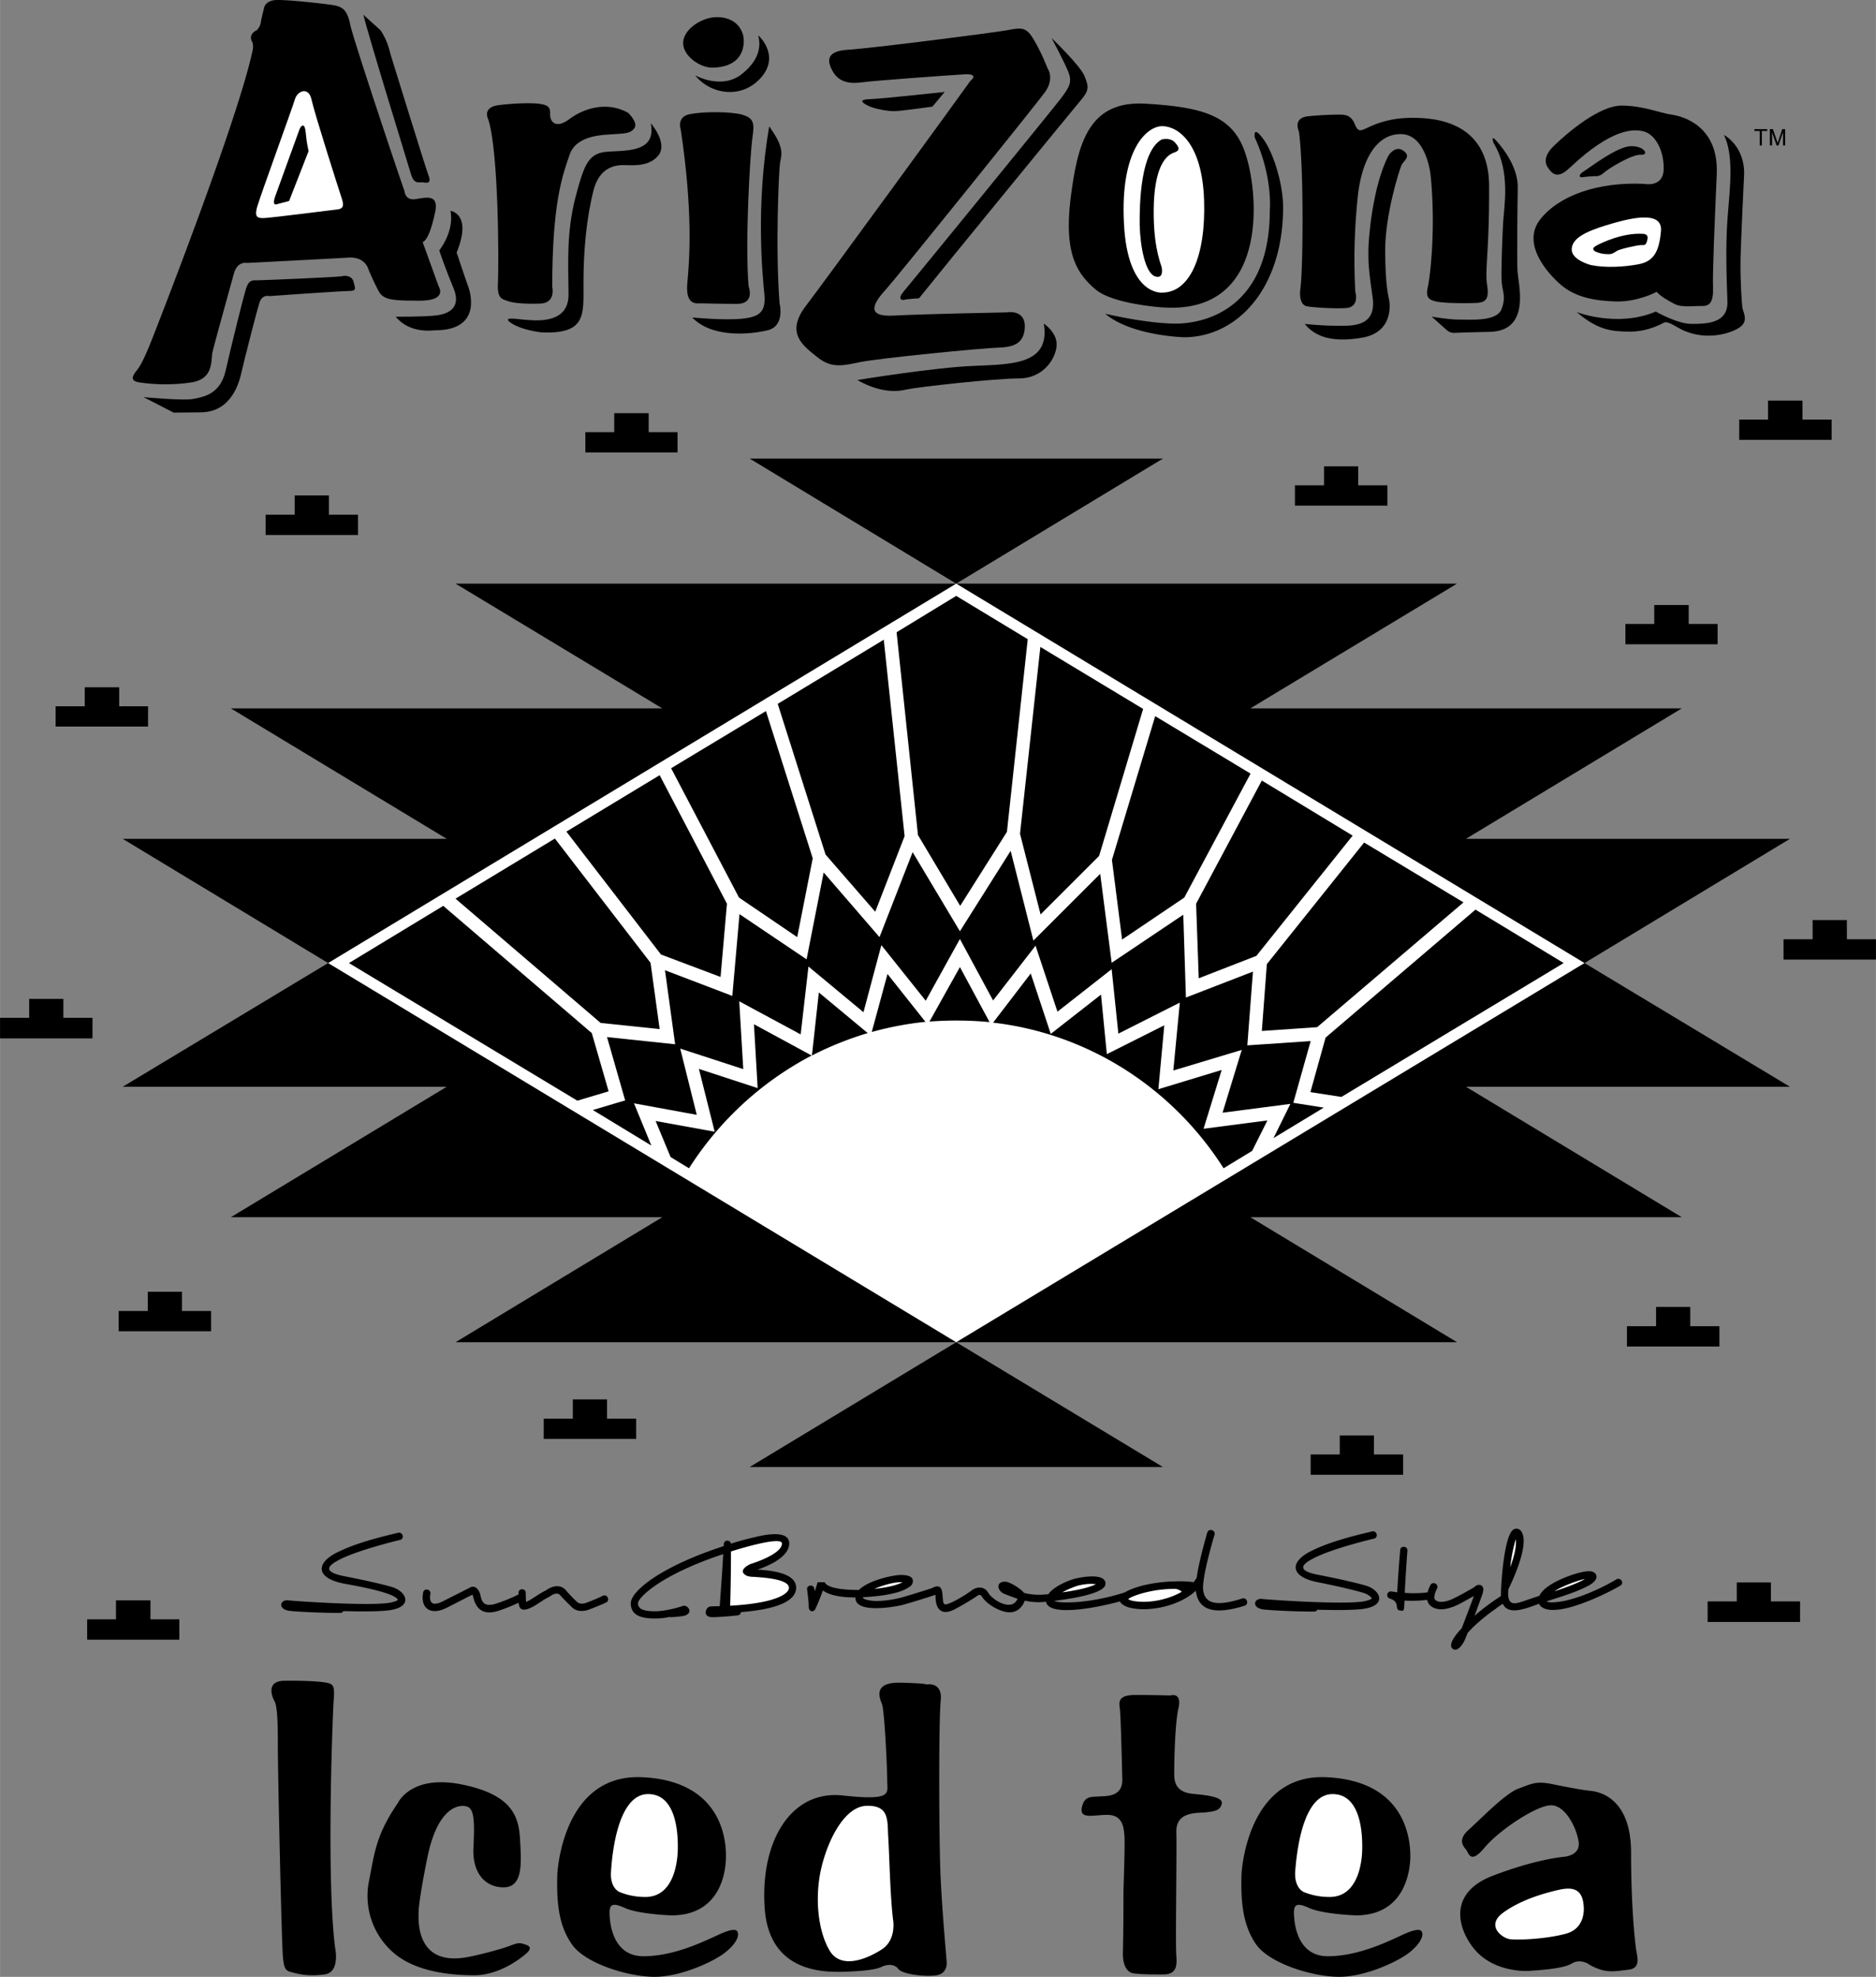 <?xml version="1.0" encoding="UTF-8"?> <svg xmlns="http://www.w3.org/2000/svg" width="2373" height="2500" viewBox="0 0 67.73 71.358"><rect x="0" y="0" width="67.73" height="71.358" fill="#808080" stroke="none"/><path d="M56.445 67.027s.627-.029.549-.549c-.076-.512-.48-1.304-.982-1.312-.502-.019-1.863.878-2.402 1.514-.531.646-.58.203-.684.078-.107-.126-.301-.357.104-.714.416-.367 1.324-1.322 1.805-1.486.482-.174.607-.27 1.178-.163.559.115 1.119.222 1.436.251.311.037 1.439.27 1.439 2.228 0 1.948.143 3.299.201 3.607.066.317.066.569-.279.617-.348.038-.656.106-.984.01s-.502-.231-.502-.231-.299-.174-.578 0-1.021.231-1.457.26c-.434.039-1.467-.038-2.084-.81-.605-.763-.904-2.016.705-2.624 1.561-.598 2.535-.676 2.535-.676zM40.936 71.233s-.416 0-.395-.772c.02-.771.02-1.968.02-2.15 0-.175.057-1.649.037-2.007-.02-.356-.078-.771-.57-.791-.5-.019-1.049.184-.973-.251.088-.434.318-.395.617-.415.289-.019.869.021.848-.636-.018-.646-.057-2.286-.086-2.498-.02-.222-.135-.53.561-.53.684 0 1.252.019 1.252.019s.436-.144.301.454c-.137.588-.154 2.064-.154 2.344 0 .28.018.684.666.752.654.059 1.107.135 1.049.366-.066.242-.258.261-.559.3-.289.038-1.1-.058-1.08.713.02.762-.037 4.061 0 4.485.039.435-.059.655-.473.655-.417 0-.772 0-1.061-.038zM42.4 57.083h.039c.223-.01.455 0 .656.029.039-.049.066-.098.107-.146.076-.549.287-1.302.385-1.648.059-.164.309-.087.262.087-.01.019-.484 1.601-.406 2.024.059.328.279.638 1.408.271.172-.048.25.203.086.261-1.166.366-1.658.115-1.754-.482-.01-.02-.01-.038-.01-.058-.6.56-1.67.761-2.316.626-.164-.028-.367-.115-.424-.241-.695.193-2.17.492-2.566.175a.286.286 0 0 1-.105-.164 2.18 2.18 0 0 1-.762-.039c-.059.154-.193.377-.463.415-.355.058-.936-.289-1.09-.569-.057-.087-.137-.048-.193 0 0 0-.289.202-.781.463-.473.251-.714.009-.695-.511h-.029s-.521.174-1.128.347c-.231.067-1.766.357-1.736-.26-.386 0-.878-.039-1.177-.251a7.264 7.264 0 0 1-.261.646c-.066.164-.25.125-.25-.058 0-.222-.058-.617-.058-.617-.029-.174.241-.212.26-.028l.02.087c.038-.127.077-.241.097-.328h.259c.117.27.994.279 1.235.279.338-.348 1.235-.541 1.505-.541.154 0 .444.011.444.223a.252.252 0 0 1-.155.222c-.357.26-1.225.338-1.649.357-.01.105.386.135.414.135.309.01.695-.048.985-.125.53-.154 1.003-.309 1.099-.338l.029-.02c.511-.241.251.607.444.607.173.01.792-.376.964-.511.184-.135.443-.145.58.077.152.279.867.714 1.068.231-.125-.039-.268-.097-.424-.155-.357-.114-.367-.52.039-.453.107.02.473.212.617.396.26.067.512.087.879.048.086-.125.221-.222.318-.279.23-.146.52-.252.674-.289.164-.039 1.072-.223 1.072.192 0 .376-1.408.56-1.854.617.174.087.762.048.887.038a7.805 7.805 0 0 0 1.67-.347c.201-.125.561-.241.936-.309a5.71 5.71 0 0 1 .848-.086z"></path><path d="M31.569 57.354c.358-.04.763-.106 1.013-.241h-.067c-.242-.001-.637.105-.946.241zM38.352 57.479c.414-.058.867-.136 1.213-.29-.201-.038-.453 0-.654.049a3.134 3.134 0 0 0-.559.241z" fill="#fff"></path><path d="M25.985 57.98c.019-.318.096-1.292.125-1.882-2.266.752-3.077 1.572-3.077 1.775 0 .164.116.289.608.289.463 0 1.013-.193 1.013-.193.183-.058.424.28 0 .367-.087.009-.213.029-.415.038-.019.01-.039 0-.057-.009a2.426 2.426 0 0 1-.541.057c-.482 0-.868-.104-.868-.549 0-.434 1.071-1.322 3.357-2.064v-.058c0-.174.231-.184.26-.028.203-.068.54-.164.887-.242.242-.058 1.206-.288 1.216.223.009.482-.714.811-1.147.954.453.03 1.397.105 1.397.655 0 .483-.714.781-1.996.879 0 .058-.039.105-.106.115-.116.02-.782.077-.956.067-.336-.019-.202-.386-.028-.386.115-.008.222-.008.328-.008z"></path><path d="M26.39 56.003a66.3 66.3 0 0 1-.029 1.958c1.591-.087 2.122-.415 2.122-.647 0-.336-1.051-.375-1.263-.395-.136 0-.242-.019-.31-.068-.25-.162.077-.356.212-.404.067-.02 1.109-.348 1.109-.733-.008-.261-1.416.153-1.841.289z" fill="#fff"></path><path d="M18.992 57.825c.193-.076.463-.299.714-.414.202-.154.511-.241.714-.02.202.241.423.443.423.443.116.087.26.048.357.01.357-.135.559-.24.559-.24.164-.078.28.164.125.24 0 0-.222.106-.579.241-.203.087-.473.106-.646-.058 0 0-.222-.212-.444-.453-.087-.106-.271-.021-.357.048l-.193.106c-.183.105-.897.685-.936.153l-.009-.027a6.44 6.44 0 0 1-.685.278c-.723.251-.888-.222-.955-.501-.01-.039-.02-.058-.02-.067-.057.02-.269.135-.935.473-.598.299-.954 0-.849-.55.03-.175.29-.126.261.048-.019.116-.077.54.463.261l.936-.473c.202-.136.356.048.405.241.048.24.115.481.606.309.436-.145.675-.27.772-.319v-.057c0-.174.26-.174.26 0 .003.001.003.203.013.328zM49.605 55.54c-.008 0-1.426.337-2.111.675-.598.289-.627.492.125.636.898.175 1.555.338 1.727.396.492.164.705.665-.02.81-.316.068-1.041.068-1.766.049-.018.038-.057.067-.125.067-.742 0-1.59-.048-1.832-.078-.434-.066-.328-.424-.02-.376.154.021 2.99.223 3.693.078.174-.039.232-.078.252-.097-.029-.077-.203-.174-.27-.192-.174-.059-.811-.223-1.689-.396-1.021-.203-1.012-.752-.201-1.139.664-.327 1.455-.521 2.17-.694.175-.039.241.222.067.261zM14.44 55.588c-.01 0-1.418.337-2.113.675-.598.289-.627.492.125.638.898.173 1.553.337 1.728.395.492.164.714.666-.021.811-.316.067-1.031.067-1.764.049-.02.038-.058.066-.126.066-.743 0-1.591-.048-1.833-.077-.424-.067-.328-.425-.009-.375.144.019 2.99.221 3.684.076.174-.039.241-.076.251-.096-.096-.29-1.938-.579-1.958-.589-1.021-.202-1.012-.752-.203-1.138.676-.328 1.447-.521 2.171-.695.174-.039.241.221.068.26zM53.215 57.613c-.137.067-.328.184-.551.299-.395.193-.781.261-1.031.039a.406.406 0 0 1-.107-.202c-.25.038-.568.038-.818.028l-.012.222c0 .145-.057.164-.125.135-.066.01-.143-.039-.135-.145l-.008-.028c-.012-.136-.107-.212-.232-.251-.184-.048-.127-.299.059-.261 0 0 .076.01.191.029.039-.781.107-1.524.107-1.524.008-.173.279-.154.26.029 0 0-.059.742-.096 1.515.24.019.549.019.828-.02.02-.097.059-.184.098-.261.086-.154.318-.029.24.125-.029.049-.154.328-.068.406.117.106.348.115.725-.078.348-.173.627-.347.686-.376l.027-.028c.115-.097.291-.078.301.105a.803.803 0 0 1-.049.222c-.059.155-.154.435-.271.733.299-.26.627-.502.957-.714v-.115c0-.185.094-2.065.453-2.286a.202.202 0 0 1 .258.038c.35.396-.24 1.708-.441 2.112 0 .049-.012.097-.012.146 0 .481.271.386.59.279.309-.106.539-.183.539-.183.213-.454 1.197-.782 1.516-.85.135-.029.443-.097.529.087.078.184-.145.328-.27.396-.424.231-1.012.404-1.514.568.125.088.627-.009.693-.028.502-.115 1.168-.376 1.822-.763.156-.096.301.136.146.223-.416.251-2.248 1.177-2.826.781a.275.275 0 0 1-.107-.125c-.424.145-1.098.452-1.311 0-.066.048-.164.105-.26.183a6.59 6.59 0 0 0-.764.617c-.029.02-.125.126-.24.242-.066.163-.115.288-.145.338-.068.125-.26.395-.424.221-.125-.154.125-.482.348-.714.145-.365.336-.885.444-1.166z"></path><path d="M54.525 56.571c.125-.348.232-.713.203-1.012-.085.27-.164.646-.203 1.012zM57.227 56.996c-.029.01-.057.01-.086.019-.125.029-.676.203-1.023.426.386-.128.8-.271 1.109-.445zM42.662 57.449a.501.501 0 0 0-.223-.096c-.24 0-.541.019-.838.076-.406.078-.732.193-.869.289.029.03.086.05.174.068.482.096 1.188-.01 1.727-.309.01-.008.029-.018.029-.028z" fill="#fff"></path><path d="M34.174 70.78s.087.472-.405.529c-.511.049-1.225-.067-1.341-.241-.125-.173-.396-.173-.608-.067-.212.106-.742.154-1.369.174-.627.01-2.701.077-2.846-2.335-.154-2.411.974-4.224 2.807-4.03 1.833.201 1.62-.077 1.62-.513 0-.442-.096-2.555-.191-2.787-.087-.222-.328-.78.637-.771.973.02.973.067.973.067s.588-.125.512.589-.067 5.131 0 6.452c.066 1.322.191 2.614.211 2.933zM44.822 67.664s.164-3.675 3.098-3.511c2.939.154 3.008 2.401 2.998 2.922-.02.521-.223 2.064-1.969 2.064 0 0-1.184-.039-1.695-.271-.502-.231-.561-.086-.531.328.029.425.203 1.418 1.215 1.418s1.998-.443 2.672-.761c.686-.319.725-.164.744-.049.008.115-.078.366-.482.685-.406.317-1.572.868-2.527.868s-2.52-.482-3-1.178c-.476-.692-.55-1.531-.523-2.515zM20.12 67.664s.154-3.675 3.098-3.511c2.931.154 3.009 2.401 2.99 2.922-.01.521-.213 2.064-1.968 2.064 0 0-1.186-.039-1.688-.271-.511-.231-.569-.086-.54.328.029.425.204 1.418 1.216 1.418 1.022 0 1.996-.443 2.681-.761.675-.319.724-.164.733-.049.019.115-.068.366-.473.685-.405.317-1.582.868-2.536.868-.955 0-2.519-.482-2.99-1.178-.484-.692-.551-1.531-.523-2.515zM15.114 69.005c0 .164-.182 2.006 1.766 1.639.192-.028 1.167-.26 1.572-.424.318-.126.387-.067.54-.02.165.059.202.155-.019.338-.222.193-.984.762-1.842.762-.851 0-2.018-.115-2.817-.723a2.714 2.714 0 0 1-.994-2.672c.203-1.032.251-1.668 1.052-2.836 0 0 .482-1.042 2.344-.646 1.86.387 2.025 1.226 2.063 2.056.048.828.086 1.648-.598 1.648-.675 0-1.128-.53-1.09-1.408.04-.888.048-1.409-.222-1.505-.28-.097-1.061-.01-1.437 1.823-.192.945-.318 1.717-.318 1.968zM9.896 61.384s-.375-.693.347-.713c.714-.01 1.283.02 1.534.067.251.049.309.105.271.599-.038.491-.271 6.423.048 8.96 0 0 .202.907-.386.974-.579.077-.897-.01-1.129-.066-.241-.059-.318-.077-.366-.531-.049-.453-.185-6.723-.185-7.62.001-.898-.018-1.496-.134-1.67zM50.658 53.235H47.32v-.734h1.051v-.684h1.234v.684h1.053v.734zM19.629 51.942h3.337v-.733h-1.051v-.695H20.68v.695h-1.051v.733zM64.99 58.549h-3.338v-.743h1.053v-.685h1.234v.685h1.051v.743zM3.145 59.187h3.328v-.735H5.431v-.683H4.186v.683H3.145v.735zM4.283 48.055H7.62v-.733H6.568v-.695H5.334v.695H4.283v.733zM62.078 48.605H58.74v-.733h1.051v-.695h1.234v.695h1.053v.733zM0 37.483h3.338v-.742H2.286v-.685H1.052v.685H0v.742zM67.73 34.638h-3.337v-.733h1.05v-.694h1.237v.694h1.05v.733zM2.007 26.227h3.337v-.733H4.302v-.685H3.058v.685H2.007v.733zM66.129 15.878h-3.336v-.733h1.041v-.685h1.244v.685h1.051v.733zM62.012 23.257h-3.328v-.733h1.041v-.685h1.244v.685h1.043v.733zM9.588 19.312h3.337v-.734h-1.051v-.694h-1.235v.694H9.588v.734zM50.09 18.251h-3.338v-.733h1.051v-.685h1.234v.685h1.053v.733zM21.133 16.331h3.328v-.733h-1.042v-.685h-1.244v.685h-1.042v.733zM34.522 21.067l7.464-4.514H27.065l7.457 4.514zM34.522 48.45l7.464 4.505H27.065l7.457-4.505z"></path><path d="M8.334 43.937l7.793-4.708H4.428l7.417-4.466-7.417-4.484h11.699l-7.793-4.708h15.577l-7.466-4.504h36.16l-7.464 4.504h15.578l-7.793 4.708h11.699l-7.418 4.484 7.418 4.466H52.926l7.793 4.708H45.141l7.464 4.513h-36.16l7.466-4.513H8.334zM64.211 5.249l.164-.473v.473h.076V4.66h-.105l-.164.502-.174-.502H63.9v.589h.079v-.473l.164.473h.068zM63.611 5.249v-.521h.194V4.66h-.463v.068h.191v.521h.078zM60.062 11.652s-.531.318-1.197.318-1.176-.048-1.938-.704c0 0 1.467.57 2.854-.019 0 0 .773.444 1.283.444.521 0 1.332 0 1.303-.811-.029-.812-.076-1.997.01-3.078.088-1.08.223-2.198-.135-2.932 0 0 .781.404.725 1.486 0 0-.107 2.18-.127 3.019-.01.839.049 1.582.066 1.726.021.146.223.463-.057.686-.27.222-1.225.559-2.141.106-.212-.105-.511-.328-.646-.241zM57.564 6.358s-.309.019-.416.037c-.105.029-.203-.057.021-.202.221-.135 1.225-.917 1.725-.917.492 0 .656.329.348.31-.318-.02-1.168.492-1.342.656-.171.154-.336.116-.336.116z"></path><path d="M55.895 6.059s-.307-.318.223-.81c.521-.502 1.65-1.447 2.441-1.438s1.377.271 1.793.327c.416.059 1.717.415 1.629 2.171-.076 1.756-.154 3.539-.133 4.079.018.531-.135.666-.396.657-.27-.01-.705.067-.984-.068-.289-.145-.531-.299-.656-.443 0 0-.664.366-1.465.348-.801-.02-1.467-.165-1.967-.579-.492-.415-1.457-1.484-.781-2.373.684-.878 2.102-1.37 3.752-1.293 0 0 .684.146.713-.501.029-.646-.271-1.244-.676-1.379-.408-.135-1.226-.097-2.673 1.263-.223.203-.539.501-.82.039zM53.734 11.98s-.887.02-1.08.029c-.182.01-.279.029-.434-.105-.154-.136-.531-.474-.531-.474s.617.106.965.106c.357-.01 1.361.097 1.553-.366.184-.463.029-.666.01-.994-.027-.317.02-1.514.049-2.093s.289-1.9-.338-2.912c0 0-.135-.357.115-.068.262.289.771.975.754 1.67-.012.684-.029 2.479-.012 2.961.012.482.541 2.246-1.051 2.246zM47.107 11.692s.588.066 1.111.066c.52 0 1.494.097 1.34-1.021-.164-1.109-.154-1.322-.154-1.707 0-.376.145-2.307.732-3.425 0 0 .242-.377.531-.164.299.213.01.356-.068.521-.078.174-.588 1.775-.588 3.068 0 1.302.125 1.696.145 1.812.02.125.164 1.157-.992 1.35-1.148.194-1.728-.086-2.057-.5z"></path><path d="M47.195 11.055s-.338 0-.24-.685c.086-.675.125-4.273-.059-5.623 0 0-.242-.492.336-.55.59-.059 1.014-.059 1.139-.059s.396-.009.531.319.201.279.531.125c.318-.146.82-.328 1.543-.328s2.777.067 2.787 2.46c.01 2.401-.164 3.028-.068 3.607.088.568-.135.607-.48.617-.35.01-1.092.01-1.379-.058-.281-.067-.367-.174-.281-.541.078-.366.289-2.083.096-4.012 0 0-.143-1.486-1.08-1.486-.924 0-1.426 1.014-1.553 2.287a21.497 21.497 0 0 0-.086 3.404s.172.55-.338.589c-.522.029-1.323-.037-1.399-.066zM42.748 12.174s-1.898-.048-2.846-.849c0 0 1.496.356 2.547.356 1.062 0 3.396-.549 3.396-4.09 0 0 .115-1.196-.541-2.623 0 0-.086-.473.289.029.385.501.732 1.659.732 2.479.001 2.962-1.677 4.698-3.577 4.698z"></path><path d="M41.93 11.093s-1.738-.115-2.365-.636c-.617-.521-1.166-1.205-.916-3.26.252-2.056.666-3.588 2.74-3.453 2.074.125 3.172.443 3.598 1.871.462 1.437.82 5.778-3.057 5.478zM33.181 10.766s-.445.029-.54.058c-.087.02-.251-.028-.01-.309.231-.27 5.344-6.53 5.672-6.964s.424-.608.24-1.021c-.184-.425-.578-1.158-.578-1.158s1.021.983 1.178 1.35c.154.367.201.521-.107.878-.3.356-5.017 6.115-5.855 7.166zM37.686 11.682s.492.318.461.791c-.027.473-.482 1.187-1.359 1.187s-3.645.309-4.041.396c-.395.097-.993.116-1.794-.338 0 0 2.826-.463 4.226-.511 1.395-.06 2.747-.06 2.507-1.525zM34.106 3.319l-.443.53s-1.158.164-1.39.164c-.231 0-.751-.087-.983-.222-.231-.125-.222-.202.115-.212.492-.018 2.585-.25 2.701-.26z"></path><path d="M35.031 2.924s.35-.27-.202-.241c-.55.029-3.425.241-3.713.289-.29.039-.771.068-1.032-.365-.26-.435-.231-.763.521-.811.752-.039 5.217-.608 5.758-.705.531-.104.695-.115.965.349.279.463.49 1.021.49 1.021s.281.376-.113.896c-.387.521-5.277 6.599-5.721 7.09-.453.492-.752 1.003.289.945 1.042-.058 4.061-.115 4.061-.115s.676-.135.666.521c-.02.646-.463.733-.975.752-.502.01-4.301.376-5.024.531-.724.164-1.061.164-1.524-.213-.463-.376-1.138-.838-.386-1.822.752-.984 5.594-7.63 5.94-8.122zM24.991 11.46s1.206.116 1.843.039c.627-.068.819-.28.762-.887-.059-.608-.328-3.125.174-6.049 0 0 .308.415.385.676.087.26.059.356.01.627-.049.27-.174 3.144-.02 5.083 0 0 .212.819-.433.974-.647.154-2.007.28-2.721-.463z"></path><path d="M24.577 4.679s-.164-.463.327-.559c.493-.097 1.486-.097 1.891.019.415.126.453.29.367.85-.078.56-.27 3.723-.136 5.344 0 0 .251.636-.423.636-.667 0-1.11-.019-1.284-.019s-.588.087-.502-.763c.078-.849.204-2.546-.24-5.508zM25.098 2.721s.964.54 1.697-.057c.743-.598.637-1.158.579-1.39 0 0 .81.713.105 1.523-.704.802-1.832.609-2.381-.076z"></path><path d="M25.734 2.442c-.463.009-1.08-.426-1.071-.897.01-.502.695-.926 1.206-.926.666-.01.993.434.984.877-.009.491-.299.926-1.119.946zM19.57 12s-.694-.067-1.099-.328c-.395-.26.173-.154.425-.135.251.01 1.639.251 1.629-.906-.009-1.158-.077-2.229.251-3.511.338-1.283.493-1.621 1.245-1.65.743-.038 1.668-.028 1.475-1.021 0 0 .608.693.29 1.138-.318.434-.945.376-1.129.376-.183 0-.974-.116-1.234.926-.261 1.042-.358 2.2-.358 3.338 0 1.137.107 1.831-1.495 1.773z"></path><path d="M17.632 4.322s-.26-.453.386-.53c.656-.077 1.206-.077 1.437-.048.241.038.424.067.405.367-.009.288.202.559.705.183.5-.376 1.34-.656 2.112-.222 0 0 .366.347.23.55-.144.202-.348.192-.723.221-.367.029-1.37.01-1.62.743-.251.733-.627 1.717-.627 4.765 0 0 .144.589-.435.608-.578.019-.983-.02-1.187-.097-.202-.077-.376-.077-.337-.694.03-.627.03-4.639-.346-5.846zM15.703 11.923c-.077 0-.907.135-1.417-.492 0 0 1.061.01 1.485-.048.425-.058.897-.27.598-.994-.308-.732-.511-1.35-.511-1.35s.55-.675.406-1.427c0 0 .799.096.221 1.504 0 0 .347 1.042.434 1.272.076.233.443 1.535-1.216 1.535zM7.254 14.884s-.743.01-.985.01l-1.089-.559s1.447.134 1.784.067c.338-.067.975-.145 1.177-1.003.193-.858.656-2.73.753-3.02.105-.29.241-.261.414-.261.183 0 2.875-.115 3.019-.145.146-.039.376-.019.434.193.049.212.144.337-.145.337s-2.893.185-2.893.185-.261-.077-.357.24c-.106.328-.569 2.151-.646 2.498-.077.348-.348 1.449-1.466 1.458zM13.118.532l.617.559s.251.338.357.849c0 0 1.254 4.062 1.38 4.399.134.347-.126.241-.251.241s-.28.057-.386-.3c-.107-.366-1.534-4.977-1.717-5.748z"></path><path d="M13.301 9.724s-.106-.472-.742-.424c-.637.038-3.637.192-3.637.192s-.357-.086-.482.396c-.135.492-.705 2.537-.772 2.836-.058.299.049.955-.762 1.08a6.475 6.475 0 0 1-1.871 0c-.279-.039-.318-.164-.106-.424.213-.251.444-.849.598-1.235 0 0 2.991-7.609 3.569-10.224 0 0 .087-.28 0-.425-.087-.154-.02-.318.173-.405 0 0 .126-.125.145-.279.02-.145.125-.55.125-.55s.049-.241.425-.26c.386-.02 1.794.134 2.112.192.319.067.463.192.57.705.105.511 1.706 5.294 1.957 5.999 0 0 .02.356.406.288.386-.057.829-.183.704.454-.136.637-.28 1.022-.454 1.1l.579 1.601s.338.512-.685.512c-1.022 0-1.311-.029-1.485-.348s-.367-.781-.367-.781z"></path><path d="M12.221 7.554s-2.507.318-2.7.318c-.194 0-.358 0-.232-.424.125-.425 1.272-3.569 1.359-3.868s.493-.474.599.019.993 3.271 1.08 3.531c.087.25.087.385-.106.424z" fill="#fff"></path><path d="M10.822 4.641s.164-.318.212.125c.04.444.107.686.107.686l-.705 1.804-.472.124s-.154.039-.02-.318c.126-.338.811-2.248.878-2.421z"></path><path d="M41.959 10.562s-1.256.136-1.381-2.517c-.135-2.653.83-3.501 1.398-3.492.58.02 1.428.638 1.496 2.672.067 2.036-.521 3.337-1.513 3.337z" fill="#fff"></path><path d="M41.938 9.637s.107.453-.24.338c-.348-.126-.531-1.061-.551-1.852-.008-.791.031-2.653.791-3.087 0 0 .299-.087.473.097.176.193.203.299-.027.376-.223.077-.666.376-.725 1.813-.05 1.428.212 2.103.279 2.315z"></path><path d="M57.439 9.568s-.695-.173-.695-.567c.01-.396.492-.637 1.244-.868s2.055-.589 1.979.212c-.068.8-.301 1.099-.82 1.196-.522.096-1.178.135-1.708.027z" fill="#fff"></path><path d="M57.621 9.088s-.221-.087 0-.213c.223-.125.975-.473 1.668-.435 0 0 .232-.019.193.185-.047.212-.076.23-.221.221-.145 0-.791.146-.887.212-.098.068-.176.116-.279.116-.116 0-.271 0-.474-.086z"></path><path d="M57.178 68.821s.096.771-.627.975c-.723.202-1.766.241-2.043.202-.291-.048-.889-.501-.213-.974.676-.482 1.543-.704 1.957-.801.426-.096.889-.124.926.598zM47.08 68.3s-.357-.125-.318-.752c.049-.617.25-2.787 1.35-2.787s1.07 1.659 1.07 1.948-.057 1.814-1.234 1.765a2.42 2.42 0 0 1-.868-.174zM22.378 68.3s-.367-.125-.318-.752c.038-.617.241-2.787 1.34-2.787 1.1 0 1.071 1.659 1.071 1.948s-.058 1.814-1.226 1.765a2.415 2.415 0 0 1-.867-.174zM32.245 69.313s.125.704-.405 1.051c-.53.348-1.486.743-1.892.039-.415-.704-.53-1.871-.318-2.874.212-1.004.829-2.335 1.669-2.345.839-.019.731.569.771 1.168.039.598.069 2.141.175 2.961zM11.845 34.763l22.677-13.696 22.685 13.696L34.522 48.45 11.845 34.763z" fill="#fff"></path><path d="M28.078 25.407l3.829-2.315.752 7.09-1.06 2.729-1.794-2.064-1.727-5.44zM24.229 27.731l3.424-2.063 1.689 5.314-.56 2.846-2.102-1.429-2.451-4.668zM20.448 30.018l3.367-2.036 2.43 4.64-.231 2.643-2.151-.81-3.415-4.437zM16.445 32.439l3.588-2.17 3.453 4.485.329 2.392-2.132-.222-5.238-4.485zM20.844 39.731l-8.247-4.968 3.405-2.064 5.363 4.592.608 2.103-1.129.337zM29.303 38.101a11.668 11.668 0 0 0-4.427 4.07l-.666-.405-.54-1.302 2.132.387-.57-2.268 2.122.694-.134-2.306 2.083 1.13zM31.328 37.291c-.704.212-1.379.482-2.015.81l.25-2.276 1.765 1.466zM33.412 36.885c-.666.068-1.312.193-1.939.367l.569-2.093 1.37 1.726zM35.727 36.895a12.644 12.644 0 0 0-2.17-.019l1.099-1.968 1.071 1.987zM45.207 41.544l-1.031.627c-1.805-2.845-4.822-4.852-8.322-5.257l1.359-1.774.723 2.18 1.814-1.418.211 2.15 2.074-1.041-.213 2.306 2.285-.694-.654 2.122 2.305-.3-.551 1.099z"></path><path d="M47.793 39.982l-1.814 1.099.609-1.234-2.449.318.693-2.267-2.471.744.235-2.451-2.219 1.12-.242-2.327-1.957 1.535-.791-2.383-1.533 1.978-1.198-2.219-1.234 2.228-1.602-2.006-.646 2.421-1.986-1.649-.281 2.45-2.218-1.195.145 2.448-2.276-.741.597 2.391-2.266-.415.627 1.524-2.113-1.283 1.167-.347-.655-2.285 2.459.259-.366-2.672 2.431.927.259-2.952 2.422 1.631.617-3.135 2.016 2.334 1.196-3.068 1.707 2.856 1.832-2.903.821 3.24 2.412-2.411.414 3.212 2.586-1.736.095 2.99 2.42-.936-.203 2.662 2.287-.154-.627 2.228 1.1.174z"></path><path d="M53.271 32.835l3.184 1.928-8.025 4.833-1.119-.174.548-1.968 5.412-4.619zM49.25 30.413l3.588 2.161-5.285 4.504-1.996.136.181-2.412 3.512-4.389zM45.557 28.175l3.279 1.988-3.475 4.34-2.082.81-.095-2.691 2.373-4.447zM41.707 25.851l3.443 2.074-2.392 4.474-2.246 1.516-.367-2.875 1.562-5.189zM37.561 23.353l3.71 2.237-1.589 5.306-2.114 2.112-.742-2.913.735-6.742zM34.522 21.51l2.583 1.563-.751 6.954-1.688 2.672-1.524-2.556-.772-7.321 2.152-1.312z"></path></svg> 